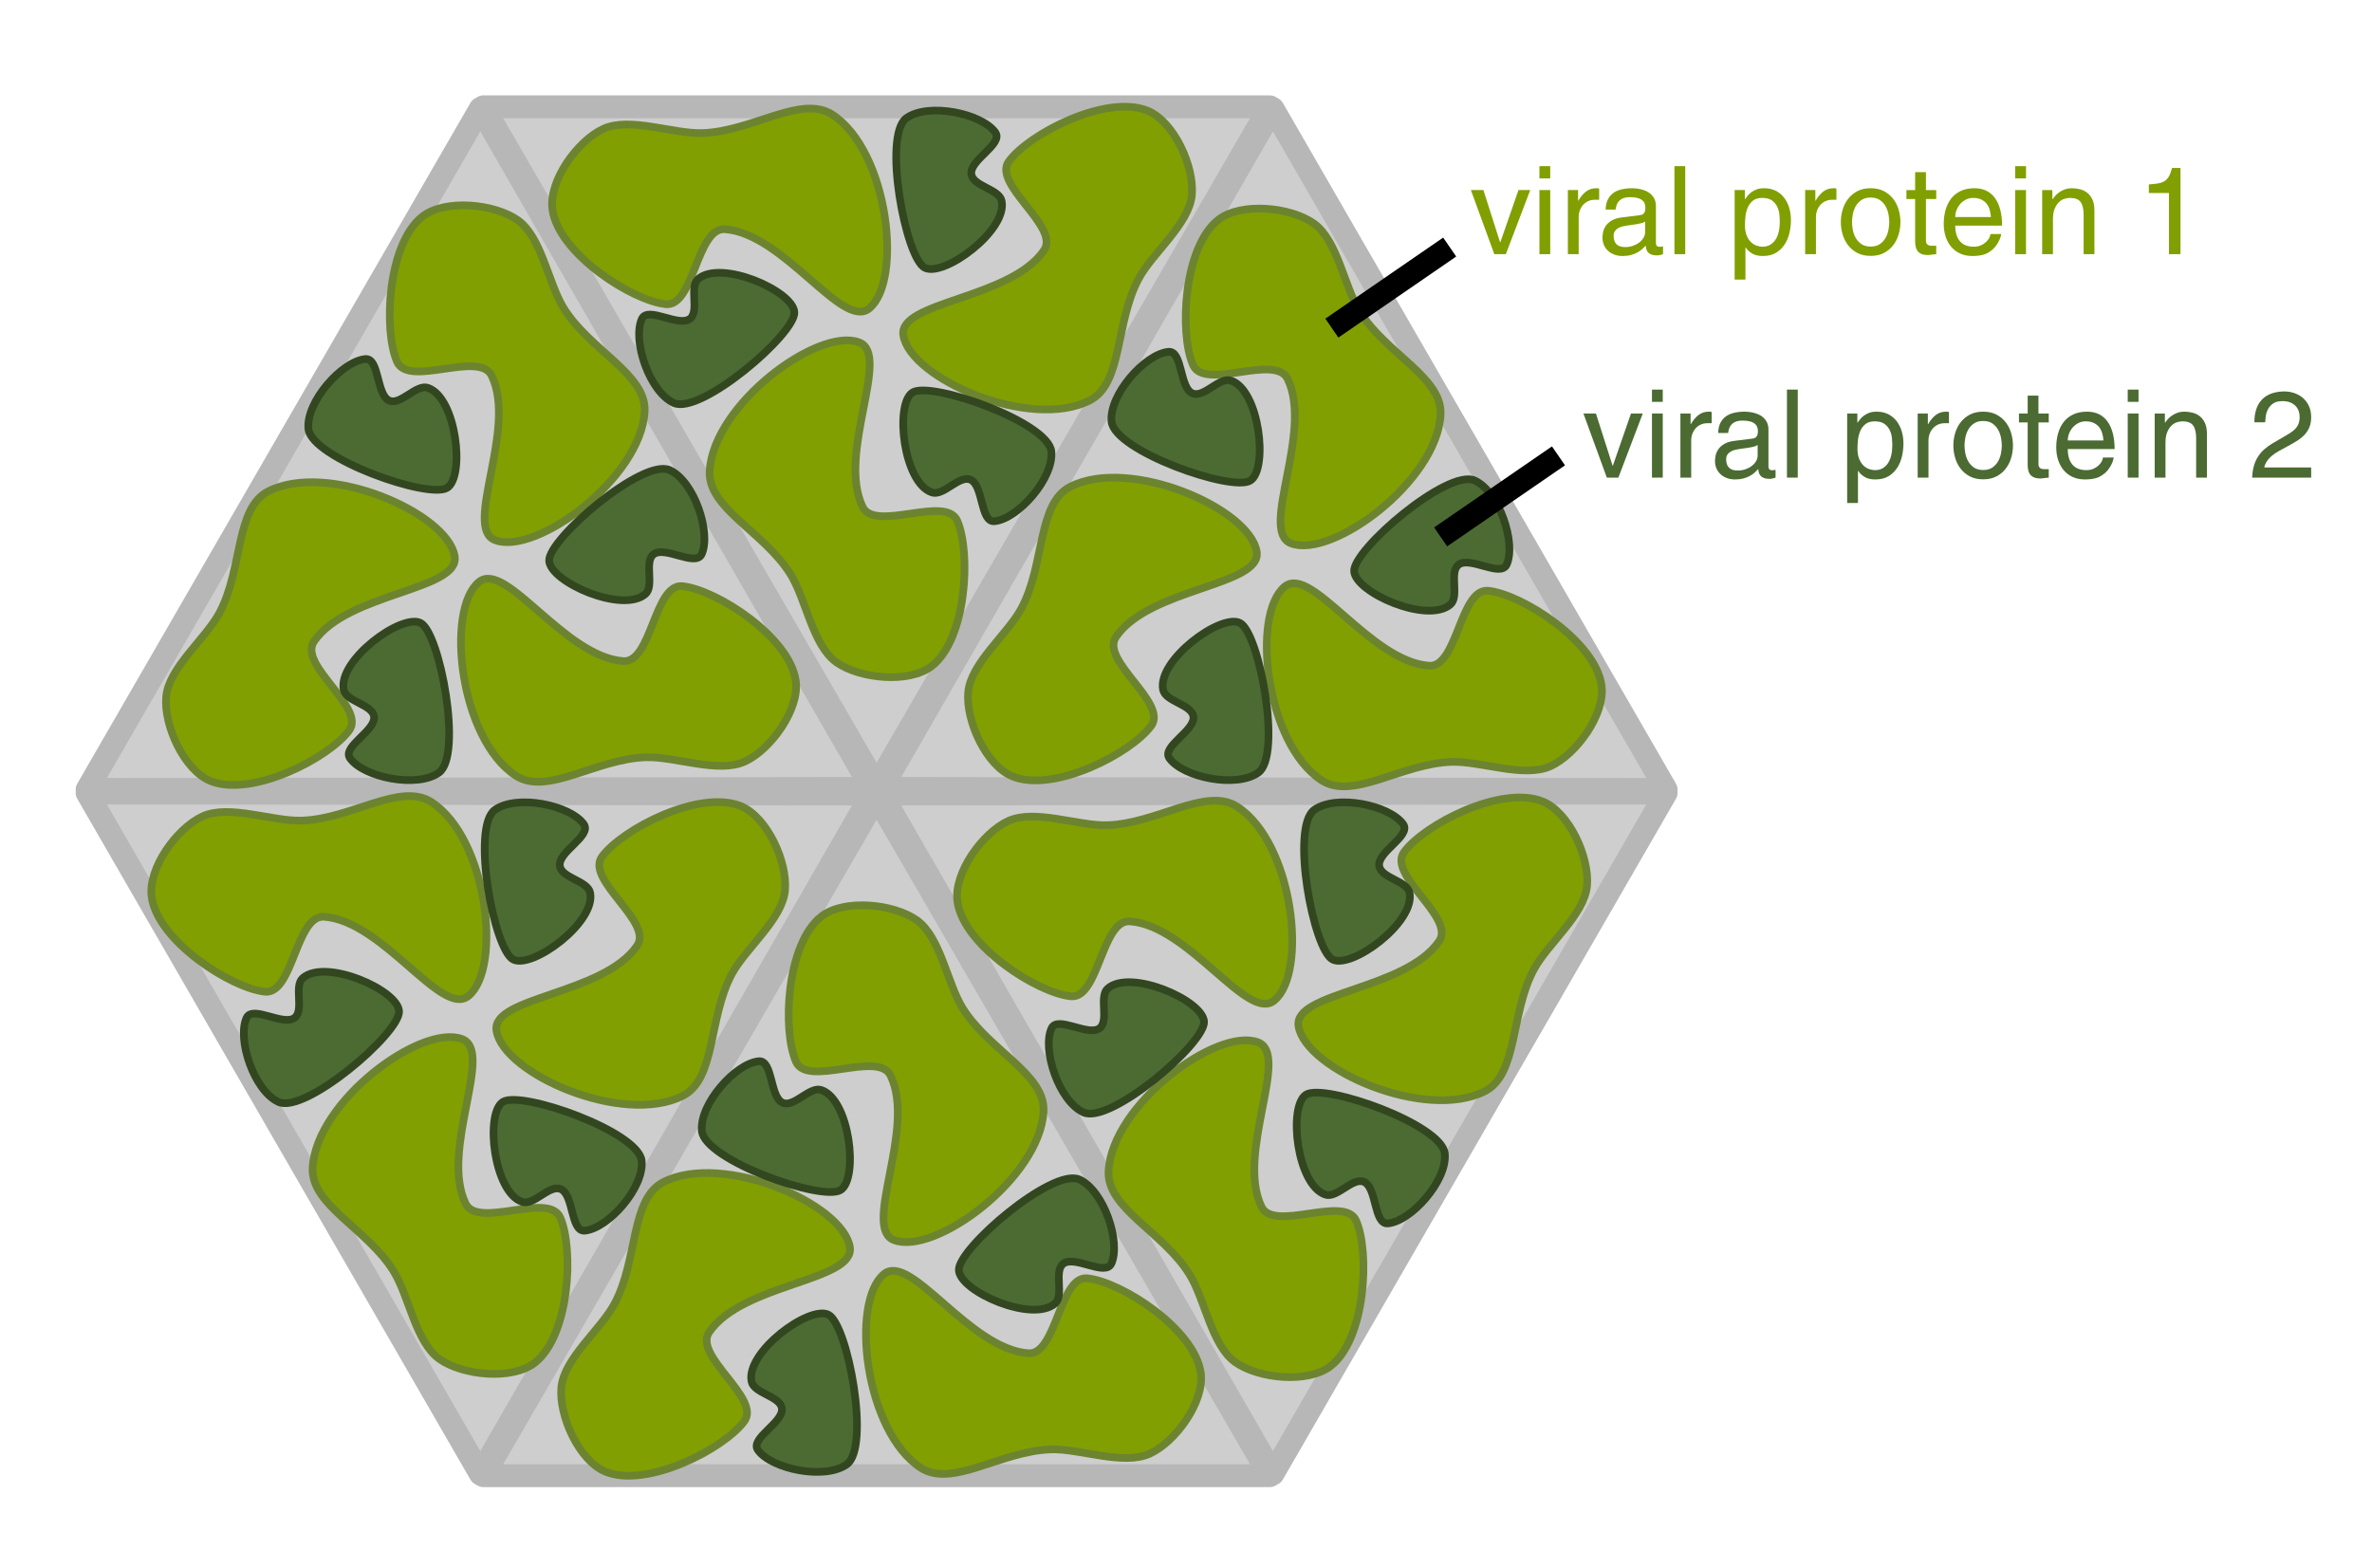<?xml version="1.0" encoding="utf-8"?>
<!-- Generator: Adobe Illustrator 15.0.2, SVG Export Plug-In . SVG Version: 6.00 Build 0)  -->
<!DOCTYPE svg PUBLIC "-//W3C//DTD SVG 1.1//EN" "http://www.w3.org/Graphics/SVG/1.1/DTD/svg11.dtd">
<svg version="1.1"
	 id="svg2" sodipodi:version="0.32" inkscape:version="0.46" sodipodi:docname="Hexon-plain.svg" inkscape:output_extension="org.inkscape.output.svg.inkscape" xmlns:dc="http://purl.org/dc/elements/1.1/" xmlns:cc="http://creativecommons.org/ns#" xmlns:rdf="http://www.w3.org/1999/02/22-rdf-syntax-ns#" xmlns:svg="http://www.w3.org/2000/svg" xmlns:sodipodi="http://sodipodi.sourceforge.net/DTD/sodipodi-0.dtd" xmlns:inkscape="http://www.inkscape.org/namespaces/inkscape"
	 xmlns="http://www.w3.org/2000/svg" xmlns:xlink="http://www.w3.org/1999/xlink" x="0px" y="0px" width="438.667px" height="290px"
	 viewBox="69.298 11.382 438.667 290" enable-background="new 69.298 11.382 438.667 290" xml:space="preserve">
<path id="path3232" fill="#CECECE" stroke="#B7B7B7" stroke-width="4.223" stroke-linecap="round" stroke-linejoin="round" d="
	M304.135,31.133L231.414,156.69L158.692,31.133H304.135z"/>
<path id="path3232_1_" fill="#CECECE" stroke="#B7B7B7" stroke-width="4.223" stroke-linecap="round" stroke-linejoin="round" d="
	M158.127,31.459l72.375,125.757l-145.097,0.2L158.127,31.459z"/>
<path id="path3232_2_" fill="#CECECE" stroke="#B7B7B7" stroke-width="4.223" stroke-linecap="round" stroke-linejoin="round" d="
	M85.405,158.069l145.097,0.201l-72.375,125.757L85.405,158.069z"/>
<path id="path3232_3_" fill="#CECECE" stroke="#B7B7B7" stroke-width="4.223" stroke-linecap="round" stroke-linejoin="round" d="
	M158.692,284.354l72.722-125.557l72.722,125.557H158.692z"/>
<path id="path3232_4_" fill="#CECECE" stroke="#B7B7B7" stroke-width="4.223" stroke-linecap="round" stroke-linejoin="round" d="
	M304.702,284.027L232.326,158.27l145.097-0.201L304.702,284.027z"/>
<path id="path3232_5_" fill="#CECECE" stroke="#B7B7B7" stroke-width="4.223" stroke-linecap="round" stroke-linejoin="round" d="
	M377.423,157.417l-145.097-0.2l72.376-125.757L377.423,157.417z"/>
<sodipodi:namedview  id="base" inkscape:current-layer="svg2" inkscape:window-y="22" inkscape:window-x="22" inkscape:window-width="640" inkscape:pageopacity="0.0" inkscape:pageshadow="2" inkscape:window-height="675" pagecolor="#ffffff" bordercolor="#666666" borderopacity="1.0" inkscape:cy="194.88188" objecttolerance="10.0" gridtolerance="10.0" inkscape:cx="283.46457" guidetolerance="10.0" inkscape:zoom="0.95955555" showgrid="false">
	</sodipodi:namedview>
<defs>
	
	
		<inkscape:perspective  id="perspective50" inkscape:persp3d-origin="283.46457 : 129.92125 : 1" inkscape:vp_z="566.92914 : 194.88188 : 1" inkscape:vp_y="0 : 1000 : 0" inkscape:vp_x="0 : 194.88188 : 1" sodipodi:type="inkscape:persp3d">
		</inkscape:perspective>
</defs>
<path id="path3234" fill="#819F00" stroke="#6C8430" stroke-width="1.417" stroke-miterlimit="10" d="M171.46,50.121
	c-0.729-5.24,4.609-12.7,9.416-14.909c4.901-2.252,12.919,0.956,18.31,0.785c9.277-0.286,18.266-7.192,24.064-3.4
	c10.344,6.764,13.053,30.701,6.801,35.835c-4.957,4.07-15.732-13.851-26.68-14.648c-5.276-0.384-5.728,14.445-10.986,13.863
	C186.07,66.946,172.592,58.267,171.46,50.121z"/>
<path id="path3236" fill="#819F00" stroke="#6C8430" stroke-width="1.417" stroke-miterlimit="10" d="M281.514,31.856
	c4.902,1.99,8.693,10.342,8.203,15.61c-0.5,5.37-7.287,10.71-9.835,15.464c-4.391,8.177-2.904,19.415-9.087,22.541
	c-11.029,5.576-33.114-4.046-34.434-12.028c-1.047-6.328,19.861-6.7,26.026-15.782c2.97-4.377-9.647-12.183-6.515-16.445
	C259.637,36.097,273.893,28.763,281.514,31.856z"/>
<path id="path3238" fill="#819F00" stroke="#6C8430" stroke-width="1.417" stroke-miterlimit="10" d="M241.613,134.599
	c-4.174,3.25-13.305,2.358-17.621-0.7c-4.4-3.118-5.631-11.666-8.475-16.249c-4.886-7.891-15.361-12.222-14.977-19.14
	c0.687-12.34,20.061-26.655,27.633-23.807c6.004,2.257-4.129,20.55,0.654,30.429c2.307,4.761,15.375-2.262,17.5,2.583
	C248.879,113.533,248.101,129.546,241.613,134.599z"/>
<path id="path3240" fill="#4B6B32" stroke="#324720" stroke-width="1.417" stroke-miterlimit="10" d="M238.052,83.985
	c-3.316,2.147-1.695,16.719,3.592,18.491c2.117,0.71,4.957-3.174,7.051-2.395c2.514,0.937,1.852,7.974,4.521,7.716
	c4.315-0.416,11.001-7.933,10.511-12.904C263.194,89.478,241.416,81.806,238.052,83.985z"/>
<path id="path3242" fill="#4B6B32" stroke="#324720" stroke-width="1.417" stroke-miterlimit="10" d="M240.322,60.911
	c3.516,1.797,15.326-6.892,14.217-12.356c-0.443-2.189-5.227-2.706-5.6-4.909c-0.445-2.646,5.98-5.591,4.422-7.775
	c-2.518-3.527-12.371-5.559-16.43-2.649C232.508,36.392,236.752,59.087,240.322,60.911z"/>
<path id="path3244" fill="#4B6B32" stroke="#324720" stroke-width="1.417" stroke-miterlimit="10" d="M216.205,69.144
	c-0.202-3.945-13.632-9.828-17.81-6.135c-1.674,1.479,0.271,5.88-1.451,7.303c-2.068,1.709-7.831-2.383-8.943,0.059
	c-1.797,3.943,1.37,13.492,5.92,15.553C198.878,88.17,216.41,73.147,216.205,69.144z"/>
<path id="path3234_1_" fill="#819F00" stroke="#6C8430" stroke-width="1.417" stroke-miterlimit="10" d="M108.233,155.854
	c-4.902-1.989-8.694-10.342-8.204-15.609c0.5-5.37,7.287-10.71,9.834-15.464c4.392-8.177,2.904-19.415,9.088-22.541
	c11.029-5.576,33.114,4.046,34.434,12.028c1.047,6.327-19.86,6.7-26.024,15.781c-2.972,4.377,9.646,12.183,6.513,16.446
	C130.109,151.613,115.853,158.947,108.233,155.854z"/>
<path id="path3236_1_" fill="#819F00" stroke="#6C8430" stroke-width="1.417" stroke-miterlimit="10" d="M147.442,51.412
	c4.174-3.25,13.304-2.358,17.62,0.7c4.4,3.118,5.632,11.666,8.476,16.249c4.886,7.891,15.361,12.222,14.977,19.14
	c-0.686,12.34-20.061,26.655-27.633,23.807c-6.003-2.257,4.128-20.55-0.655-30.429c-2.305-4.762-15.374,2.262-17.498-2.583
	C140.177,72.478,140.954,56.465,147.442,51.412z"/>
<path id="path3238_1_" fill="#819F00" stroke="#6C8430" stroke-width="1.417" stroke-miterlimit="10" d="M216.47,137.338
	c0.727,5.24-4.61,12.7-9.417,14.909c-4.9,2.252-12.919-0.956-18.31-0.785c-9.276,0.286-18.266,7.192-24.064,3.4
	c-10.344-6.764-13.053-30.701-6.801-35.835c4.957-4.07,15.733,13.851,26.68,14.648c5.276,0.384,5.729-14.445,10.986-13.863
	C201.859,120.513,215.339,129.192,216.47,137.338z"/>
<path id="path3240_1_" fill="#4B6B32" stroke="#324720" stroke-width="1.417" stroke-miterlimit="10" d="M170.856,115.114
	c0.202,3.945,13.632,9.828,17.81,6.135c1.674-1.479-0.271-5.88,1.451-7.303c2.068-1.709,7.832,2.382,8.944-0.059
	c1.796-3.943-1.371-13.492-5.921-15.553C188.183,96.088,170.651,111.111,170.856,115.114z"/>
<path id="path3242_1_" fill="#4B6B32" stroke="#324720" stroke-width="1.417" stroke-miterlimit="10" d="M152.009,101.612
	c3.314-2.147,1.694-16.719-3.592-18.491c-2.118-0.71-4.958,3.174-7.051,2.395c-2.515-0.937-1.853-7.974-4.523-7.716
	c-4.313,0.416-10.999,7.933-10.509,12.904C126.867,96.12,148.643,103.792,152.009,101.612z"/>
<path id="path3244_1_" fill="#4B6B32" stroke="#324720" stroke-width="1.417" stroke-miterlimit="10" d="M147.08,126.615
	c-3.518-1.797-15.327,6.892-14.218,12.356c0.444,2.189,5.228,2.706,5.599,4.909c0.446,2.646-5.979,5.591-4.42,7.775
	c2.517,3.527,12.369,5.559,16.43,2.649C154.893,151.134,150.649,128.438,147.08,126.615z"/>
<path id="path3234_2_" fill="#819F00" stroke="#6C8430" stroke-width="1.417" stroke-miterlimit="10" d="M168.187,263.477
	c-4.174,3.251-13.304,2.358-17.62-0.7c-4.401-3.118-5.633-11.666-8.476-16.249c-4.886-7.892-15.361-12.222-14.977-19.14
	c0.686-12.341,20.061-26.655,27.633-23.808c6.003,2.257-4.128,20.55,0.654,30.43c2.306,4.761,15.374-2.263,17.499,2.583
	C175.453,242.411,174.676,258.423,168.187,263.477z"/>
<path id="path3236_2_" fill="#819F00" stroke="#6C8430" stroke-width="1.417" stroke-miterlimit="10" d="M97.343,177.299
	c-0.729-5.24,4.609-12.7,9.416-14.909c4.9-2.252,12.919,0.956,18.31,0.785c9.277-0.286,18.266-7.192,24.064-3.4
	c10.344,6.764,13.053,30.701,6.801,35.834c-4.956,4.07-15.732-13.85-26.68-14.647c-5.276-0.384-5.729,14.445-10.986,13.863
	C111.953,194.125,98.473,185.445,97.343,177.299z"/>
<path id="path3238_2_" fill="#819F00" stroke="#6C8430" stroke-width="1.417" stroke-miterlimit="10" d="M206.27,160.482
	c4.902,1.99,8.694,10.342,8.204,15.609c-0.5,5.37-7.287,10.711-9.835,15.465c-4.391,8.177-2.903,19.414-9.087,22.54
	c-11.03,5.576-33.114-4.046-34.435-12.027c-1.046-6.328,19.861-6.7,26.025-15.782c2.972-4.377-9.646-12.183-6.513-16.446
	C184.393,164.723,198.65,157.39,206.27,160.482z"/>
<path id="path3240_2_" fill="#4B6B32" stroke="#324720" stroke-width="1.417" stroke-miterlimit="10" d="M164.218,188.873
	c3.518,1.797,15.326-6.892,14.218-12.356c-0.444-2.189-5.228-2.706-5.6-4.909c-0.445-2.646,5.979-5.591,4.421-7.775
	c-2.517-3.527-12.369-5.559-16.43-2.649C156.403,164.354,160.648,187.049,164.218,188.873z"/>
<path id="path3242_2_" fill="#4B6B32" stroke="#324720" stroke-width="1.417" stroke-miterlimit="10" d="M143.1,198.445
	c-0.202-3.945-13.632-9.828-17.81-6.135c-1.674,1.479,0.271,5.88-1.452,7.303c-2.068,1.71-7.831-2.382-8.943,0.06
	c-1.796,3.943,1.371,13.492,5.921,15.553C125.773,217.472,143.305,202.448,143.1,198.445z"/>
<path id="path3244_2_" fill="#4B6B32" stroke="#324720" stroke-width="1.417" stroke-miterlimit="10" d="M162.289,215.214
	c-3.315,2.148-1.695,16.72,3.592,18.492c2.117,0.709,4.957-3.175,7.05-2.395c2.515,0.936,1.853,7.973,4.523,7.715
	c4.313-0.416,10.999-7.933,10.509-12.903C187.429,220.707,165.653,213.035,162.289,215.214z"/>
<path id="path3234_3_" fill="#819F00" stroke="#6C8430" stroke-width="1.417" stroke-miterlimit="10" d="M291.368,265.366
	c0.729,5.24-4.609,12.7-9.416,14.909c-4.901,2.252-12.921-0.956-18.311-0.784c-9.276,0.285-18.267,7.191-24.065,3.4
	c-10.344-6.765-13.053-30.701-6.799-35.836c4.955-4.069,15.732,13.852,26.681,14.648c5.275,0.385,5.726-14.445,10.983-13.863
	C276.758,248.54,290.237,257.22,291.368,265.366z"/>
<path id="path3236_3_" fill="#819F00" stroke="#6C8430" stroke-width="1.417" stroke-miterlimit="10" d="M181.313,283.631
	c-4.901-1.989-8.694-10.343-8.203-15.61c0.5-5.369,7.287-10.71,9.834-15.464c4.392-8.177,2.904-19.415,9.088-22.54
	c11.029-5.576,33.112,4.045,34.433,12.027c1.047,6.328-19.86,6.7-26.024,15.781c-2.971,4.377,9.646,12.184,6.513,16.445
	C203.19,279.39,188.934,286.724,181.313,283.631z"/>
<path id="path3238_3_" fill="#819F00" stroke="#6C8430" stroke-width="1.417" stroke-miterlimit="10" d="M221.215,180.888
	c4.174-3.25,13.303-2.358,17.619,0.7c4.4,3.118,5.633,11.666,8.475,16.249c4.886,7.891,15.362,12.223,14.979,19.141
	c-0.688,12.34-20.063,26.654-27.636,23.807c-6.002-2.258,4.129-20.551-0.654-30.43c-2.305-4.762-15.373,2.262-17.498-2.582
	C213.948,201.954,214.725,185.94,221.215,180.888z"/>
<path id="path3240_3_" fill="#4B6B32" stroke="#324720" stroke-width="1.417" stroke-miterlimit="10" d="M224.775,231.502
	c3.314-2.147,1.693-16.72-3.592-18.491c-2.119-0.709-4.958,3.175-7.051,2.395c-2.515-0.937-1.853-7.973-4.523-7.715
	c-4.313,0.416-10.999,7.933-10.509,12.903C199.634,226.009,221.41,233.681,224.775,231.502z"/>
<path id="path3242_3_" fill="#4B6B32" stroke="#324720" stroke-width="1.417" stroke-miterlimit="10" d="M222.506,254.576
	c-3.518-1.798-15.326,6.892-14.218,12.356c0.444,2.189,5.228,2.705,5.599,4.908c0.446,2.646-5.979,5.591-4.42,7.775
	c2.517,3.526,12.369,5.559,16.43,2.648C230.318,279.095,226.074,256.399,222.506,254.576z"/>
<path id="path3244_3_" fill="#4B6B32" stroke="#324720" stroke-width="1.417" stroke-miterlimit="10" d="M246.623,246.343
	c0.202,3.945,13.632,9.828,17.81,6.135c1.673-1.479-0.27-5.88,1.451-7.303c2.068-1.709,7.832,2.383,8.943-0.059
	c1.797-3.943-1.369-13.492-5.92-15.554C263.95,227.316,246.418,242.34,246.623,246.343z"/>
<path id="path3234_4_" fill="#819F00" stroke="#6C8430" stroke-width="1.417" stroke-miterlimit="10" d="M354.594,159.633
	c4.902,1.99,8.695,10.342,8.205,15.609c-0.5,5.37-7.287,10.711-9.834,15.464c-4.393,8.177-2.904,19.415-9.088,22.541
	c-11.029,5.576-33.115-4.046-34.434-12.027c-1.047-6.328,19.859-6.7,26.023-15.782c2.973-4.377-9.645-12.183-6.512-16.446
	C332.719,163.873,346.975,156.54,354.594,159.633z"/>
<path id="path3236_4_" fill="#819F00" stroke="#6C8430" stroke-width="1.417" stroke-miterlimit="10" d="M315.385,264.075
	c-4.174,3.25-13.303,2.357-17.619-0.701c-4.402-3.117-5.633-11.666-8.477-16.248c-4.885-7.892-15.362-12.223-14.978-19.141
	c0.686-12.34,20.062-26.654,27.634-23.807c6.004,2.258-4.127,20.55,0.656,30.43c2.305,4.762,15.373-2.263,17.498,2.582
	C322.651,243.009,321.874,259.022,315.385,264.075z"/>
<path id="path3238_4_" fill="#819F00" stroke="#6C8430" stroke-width="1.417" stroke-miterlimit="10" d="M246.357,178.148
	c-0.729-5.24,4.609-12.701,9.416-14.909c4.901-2.252,12.92,0.955,18.311,0.785c9.276-0.286,18.267-7.192,24.065-3.4
	c10.344,6.764,13.053,30.701,6.801,35.834c-4.957,4.07-15.734-13.85-26.683-14.647c-5.275-0.385-5.726,14.445-10.984,13.862
	C260.968,194.974,247.489,186.294,246.357,178.148z"/>
<path id="path3240_4_" fill="#4B6B32" stroke="#324720" stroke-width="1.417" stroke-miterlimit="10" d="M291.971,200.372
	c-0.201-3.945-13.632-9.828-17.81-6.135c-1.673,1.479,0.27,5.881-1.453,7.303c-2.068,1.709-7.83-2.382-8.943,0.06
	c-1.795,3.942,1.371,13.492,5.921,15.554C274.644,219.398,292.177,204.376,291.971,200.372z"/>
<path id="path3242_4_" fill="#4B6B32" stroke="#324720" stroke-width="1.417" stroke-miterlimit="10" d="M310.819,213.874
	c-3.314,2.147-1.693,16.719,3.592,18.491c2.119,0.71,4.959-3.175,7.051-2.395c2.516,0.937,1.854,7.974,4.523,7.716
	c4.313-0.416,11-7.934,10.51-12.904C335.962,219.366,314.184,211.694,310.819,213.874z"/>
<path id="path3244_4_" fill="#4B6B32" stroke="#324720" stroke-width="1.417" stroke-miterlimit="10" d="M315.749,188.872
	c3.518,1.797,15.326-6.892,14.217-12.356c-0.443-2.189-5.227-2.706-5.598-4.909c-0.447-2.646,5.979-5.591,4.42-7.775
	c-2.518-3.527-12.369-5.559-16.43-2.649C307.934,164.353,312.178,187.048,315.749,188.872z"/>
<path id="path3234_5_" fill="#819F00" stroke="#6C8430" stroke-width="1.417" stroke-miterlimit="10" d="M294.641,52.01
	c4.174-3.25,13.303-2.358,17.619,0.7c4.402,3.118,5.633,11.666,8.477,16.249c4.885,7.891,15.361,12.222,14.977,19.14
	c-0.686,12.34-20.061,26.655-27.633,23.807c-6.004-2.257,4.127-20.55-0.654-30.429c-2.307-4.761-15.375,2.262-17.5-2.583
	C287.376,73.076,288.153,57.063,294.641,52.01z"/>
<path id="path3236_5_" fill="#819F00" stroke="#6C8430" stroke-width="1.417" stroke-miterlimit="10" d="M365.485,138.188
	c0.729,5.24-4.609,12.701-9.416,14.91c-4.9,2.252-12.918-0.956-18.309-0.785c-9.277,0.286-18.266,7.192-24.064,3.4
	c-10.344-6.764-13.053-30.701-6.801-35.835c4.957-4.07,15.732,13.85,26.68,14.648c5.275,0.384,5.729-14.446,10.986-13.863
	C350.876,121.362,364.354,130.042,365.485,138.188z"/>
<path id="path3240_5_" fill="#4B6B32" stroke="#324720" stroke-width="1.417" stroke-miterlimit="10" d="M298.61,126.613
	c-3.518-1.797-15.326,6.892-14.217,12.356c0.443,2.189,5.227,2.706,5.598,4.909c0.447,2.646-5.979,5.591-4.42,7.775
	c2.518,3.527,12.371,5.559,16.43,2.649C306.425,151.133,302.18,128.438,298.61,126.613z"/>
<path id="path3242_5_" fill="#4B6B32" stroke="#324720" stroke-width="1.417" stroke-miterlimit="10" d="M319.727,117.042
	c0.203,3.945,13.633,9.828,17.811,6.135c1.674-1.479-0.271-5.88,1.451-7.303c2.068-1.709,7.832,2.383,8.943-0.059
	c1.797-3.943-1.371-13.492-5.92-15.553C337.055,98.015,319.522,113.038,319.727,117.042z"/>
<path id="path3244_5_" fill="#4B6B32" stroke="#324720" stroke-width="1.417" stroke-miterlimit="10" d="M300.54,100.272
	c3.314-2.147,1.695-16.719-3.592-18.491c-2.119-0.71-4.957,3.174-7.051,2.395c-2.514-0.937-1.852-7.973-4.523-7.716
	c-4.313,0.416-10.999,7.933-10.511,12.904C275.398,94.78,297.175,102.451,300.54,100.272z"/>
<g enable-background="new    ">
	<path fill="#819F00" d="M350.117,46.539h2.177l-4.513,11.86h-2.132l-4.331-11.86h2.313l3.084,9.661h0.046L350.117,46.539z"/>
	<path fill="#819F00" d="M353.994,44.385v-2.268h1.996v2.268H353.994z M355.99,58.399h-1.996v-11.86h1.996V58.399z"/>
	<path fill="#819F00" d="M361.251,58.399h-1.995v-11.86h1.882v1.973h0.046c0.393-0.694,0.857-1.254,1.395-1.678
		c0.536-0.423,1.182-0.635,1.938-0.635c0.12,0,0.219,0.004,0.295,0.011c0.075,0.008,0.151,0.027,0.227,0.058v2.063h-0.749
		c-0.469,0-0.888,0.083-1.258,0.249c-0.371,0.167-0.688,0.397-0.953,0.691c-0.264,0.295-0.469,0.636-0.611,1.021
		c-0.145,0.386-0.216,0.79-0.216,1.214V58.399z"/>
	<path fill="#819F00" d="M366.24,50.145c0.015-0.71,0.143-1.314,0.385-1.813s0.574-0.907,0.998-1.225s0.934-0.548,1.531-0.692
		c0.597-0.143,1.258-0.215,1.984-0.215c0.15,0,0.365,0.011,0.646,0.034c0.279,0.022,0.585,0.071,0.918,0.147
		c0.332,0.075,0.665,0.185,0.998,0.328c0.332,0.145,0.635,0.341,0.906,0.59c0.272,0.25,0.496,0.556,0.67,0.919
		c0.173,0.362,0.26,0.793,0.26,1.292v6.826c0,0.469,0.219,0.703,0.658,0.703c0.091,0,0.193-0.008,0.307-0.023
		c0.113-0.015,0.23-0.037,0.352-0.067v1.451c-0.167,0.045-0.334,0.095-0.5,0.147s-0.362,0.079-0.59,0.079
		c-0.438,0-0.793-0.053-1.064-0.158c-0.273-0.105-0.48-0.242-0.625-0.408c-0.143-0.166-0.245-0.359-0.306-0.578
		c-0.061-0.22-0.099-0.442-0.113-0.669c-0.196,0.211-0.419,0.431-0.669,0.657s-0.548,0.435-0.896,0.624
		c-0.349,0.188-0.745,0.343-1.19,0.465c-0.446,0.12-0.957,0.181-1.531,0.181c-0.544,0-1.043-0.083-1.496-0.249
		c-0.454-0.166-0.848-0.4-1.18-0.703c-0.332-0.302-0.59-0.661-0.771-1.077c-0.181-0.416-0.271-0.881-0.271-1.395
		c0-0.242,0.034-0.556,0.102-0.941c0.068-0.386,0.223-0.767,0.465-1.145s0.602-0.719,1.078-1.021
		c0.476-0.303,1.129-0.507,1.961-0.612l3.289-0.408c0.12-0.016,0.24-0.042,0.362-0.08c0.12-0.037,0.233-0.105,0.34-0.204
		c0.106-0.098,0.188-0.234,0.249-0.408c0.061-0.173,0.092-0.411,0.092-0.714c0-1.285-0.93-1.928-2.79-1.928
		c-0.575,0-1.032,0.076-1.372,0.227c-0.34,0.151-0.604,0.345-0.793,0.578c-0.189,0.235-0.322,0.484-0.397,0.749
		s-0.128,0.51-0.159,0.736H366.24z M373.542,52.345c-0.075,0.061-0.174,0.121-0.295,0.182s-0.302,0.117-0.544,0.17
		s-0.556,0.113-0.941,0.182c-0.385,0.067-0.889,0.14-1.508,0.215c-0.242,0.03-0.51,0.079-0.805,0.147s-0.571,0.17-0.828,0.307
		c-0.258,0.136-0.473,0.321-0.646,0.556s-0.261,0.54-0.261,0.918c0,0.65,0.171,1.156,0.511,1.52c0.34,0.362,0.888,0.544,1.644,0.544
		c0.469,0,0.922-0.071,1.36-0.215c0.439-0.144,0.828-0.341,1.168-0.59c0.34-0.25,0.616-0.545,0.828-0.885
		c0.211-0.34,0.317-0.706,0.317-1.1V52.345z"/>
	<path fill="#819F00" d="M380.957,58.399h-1.995V42.117h1.995V58.399z"/>
	<path fill="#819F00" d="M390.095,46.539h1.883v1.679h0.045c0.121-0.167,0.272-0.367,0.453-0.602
		c0.182-0.234,0.412-0.457,0.692-0.669c0.279-0.211,0.612-0.389,0.997-0.533c0.387-0.143,0.852-0.215,1.395-0.215
		c0.787,0,1.486,0.151,2.098,0.453c0.613,0.303,1.131,0.723,1.555,1.259c0.422,0.537,0.744,1.164,0.963,1.882
		c0.219,0.719,0.329,1.493,0.329,2.325c0,0.711-0.083,1.455-0.249,2.233c-0.167,0.778-0.451,1.493-0.852,2.143
		c-0.4,0.65-0.934,1.188-1.598,1.61c-0.666,0.423-1.505,0.635-2.518,0.635c-0.801,0-1.463-0.158-1.984-0.476
		s-0.91-0.688-1.168-1.111h-0.045v5.941h-1.996V46.539z M392.001,53.025c0,0.786,0.109,1.436,0.329,1.95
		c0.219,0.514,0.49,0.922,0.816,1.225c0.324,0.302,0.676,0.514,1.055,0.635c0.377,0.121,0.725,0.181,1.043,0.181
		c0.544,0,1.016-0.116,1.417-0.351c0.4-0.234,0.733-0.556,0.997-0.964c0.266-0.408,0.461-0.893,0.59-1.452
		c0.129-0.559,0.193-1.163,0.193-1.813c0-0.378-0.023-0.824-0.068-1.338s-0.178-1.002-0.396-1.463
		c-0.22-0.461-0.545-0.851-0.975-1.168c-0.432-0.317-1.033-0.477-1.804-0.477c-0.726,0-1.3,0.171-1.724,0.511
		s-0.744,0.768-0.963,1.281c-0.22,0.514-0.359,1.063-0.42,1.644C392.031,52.009,392.001,52.541,392.001,53.025z"/>
	<path fill="#819F00" d="M405.131,58.399h-1.996v-11.86h1.883v1.973h0.045c0.394-0.694,0.858-1.254,1.395-1.678
		c0.537-0.423,1.184-0.635,1.939-0.635c0.121,0,0.219,0.004,0.295,0.011c0.075,0.008,0.15,0.027,0.227,0.058v2.063h-0.748
		c-0.469,0-0.889,0.083-1.259,0.249c-0.37,0.167-0.688,0.397-0.952,0.691c-0.266,0.295-0.469,0.636-0.613,1.021
		c-0.143,0.386-0.215,0.79-0.215,1.214V58.399z"/>
	<path fill="#819F00" d="M409.734,52.458c0-0.771,0.109-1.53,0.328-2.279c0.219-0.748,0.557-1.417,1.01-2.007
		s1.023-1.065,1.712-1.429c0.688-0.362,1.509-0.544,2.46-0.544c0.953,0,1.773,0.182,2.461,0.544
		c0.688,0.363,1.259,0.839,1.713,1.429c0.453,0.59,0.789,1.259,1.008,2.007c0.22,0.749,0.33,1.508,0.33,2.279s-0.11,1.53-0.33,2.279
		c-0.219,0.748-0.555,1.417-1.008,2.007c-0.454,0.59-1.025,1.065-1.713,1.429c-0.688,0.362-1.508,0.544-2.461,0.544
		c-0.951,0-1.771-0.182-2.46-0.544c-0.688-0.363-1.259-0.839-1.712-1.429s-0.791-1.259-1.01-2.007
		C409.844,53.988,409.734,53.229,409.734,52.458z M411.798,52.458c0,0.394,0.046,0.851,0.136,1.372
		c0.091,0.521,0.262,1.017,0.51,1.485c0.25,0.469,0.602,0.865,1.055,1.19c0.454,0.325,1.035,0.487,1.746,0.487
		s1.293-0.162,1.746-0.487c0.454-0.325,0.806-0.722,1.055-1.19c0.25-0.469,0.42-0.964,0.511-1.485s0.136-0.979,0.136-1.372
		c0-0.393-0.045-0.851-0.136-1.372s-0.261-1.017-0.511-1.485c-0.249-0.469-0.601-0.865-1.055-1.19
		c-0.453-0.325-1.035-0.487-1.746-0.487s-1.292,0.162-1.746,0.487c-0.453,0.325-0.805,0.722-1.055,1.19
		c-0.248,0.469-0.419,0.964-0.51,1.485C411.844,51.607,411.798,52.065,411.798,52.458z"/>
	<path fill="#819F00" d="M425.472,48.194v7.711c0,0.227,0.041,0.404,0.124,0.532c0.083,0.129,0.188,0.224,0.317,0.284
		s0.261,0.094,0.396,0.102c0.137,0.008,0.258,0.012,0.363,0.012h0.703v1.564c-0.363,0.03-0.677,0.064-0.941,0.102
		c-0.265,0.038-0.449,0.058-0.555,0.058c-0.5,0-0.904-0.064-1.214-0.193c-0.31-0.128-0.552-0.306-0.726-0.533
		c-0.174-0.227-0.295-0.494-0.363-0.805c-0.068-0.31-0.102-0.646-0.102-1.009v-7.824h-1.61v-1.655h1.61v-3.311h1.996v3.311h1.904
		v1.655H425.472z"/>
	<path fill="#819F00" d="M439.395,54.681c-0.015,0.136-0.064,0.336-0.147,0.601s-0.207,0.552-0.374,0.861
		c-0.167,0.311-0.378,0.624-0.635,0.941s-0.575,0.598-0.952,0.839c-0.137,0.091-0.291,0.186-0.465,0.284
		c-0.174,0.098-0.386,0.185-0.635,0.261c-0.25,0.075-0.549,0.14-0.896,0.192s-0.756,0.079-1.225,0.079
		c-0.832,0-1.576-0.147-2.233-0.441c-0.657-0.295-1.214-0.707-1.667-1.236s-0.801-1.156-1.043-1.882
		c-0.242-0.727-0.363-1.52-0.363-2.382c0-0.922,0.113-1.783,0.34-2.585c0.228-0.801,0.571-1.5,1.033-2.098
		c0.461-0.597,1.05-1.065,1.768-1.406c0.719-0.34,1.568-0.51,2.552-0.51c0.862,0,1.61,0.162,2.245,0.487s1.164,0.79,1.588,1.395
		c0.422,0.605,0.74,1.335,0.951,2.188c0.213,0.854,0.318,1.803,0.318,2.846h-8.663c0,1.24,0.287,2.2,0.862,2.881
		c0.574,0.68,1.436,1.02,2.585,1.02c0.468,0,0.888-0.079,1.259-0.237c0.37-0.159,0.688-0.359,0.952-0.602
		c0.265-0.241,0.468-0.495,0.612-0.76c0.144-0.264,0.223-0.51,0.238-0.736H439.395z M437.49,51.528
		c-0.029-0.454-0.105-0.896-0.227-1.327c-0.121-0.431-0.31-0.809-0.566-1.134c-0.258-0.324-0.59-0.585-0.998-0.782
		c-0.408-0.196-0.914-0.295-1.52-0.295c-0.453,0-0.881,0.099-1.281,0.295c-0.4,0.197-0.748,0.458-1.043,0.782
		c-0.295,0.325-0.529,0.703-0.703,1.134c-0.174,0.432-0.261,0.873-0.261,1.327H437.49z"/>
	<path fill="#819F00" d="M441.981,44.385v-2.268h1.995v2.268H441.981z M443.976,58.399h-1.995v-11.86h1.995V58.399z"/>
	<path fill="#819F00" d="M456.63,58.399h-1.995v-7.302c0-1.028-0.182-1.803-0.545-2.324c-0.362-0.522-1.027-0.783-1.995-0.783
		c-0.288,0-0.612,0.054-0.976,0.159c-0.362,0.105-0.703,0.306-1.02,0.601c-0.318,0.295-0.586,0.7-0.806,1.214
		s-0.329,1.172-0.329,1.973v6.463h-1.995v-11.86h1.882v1.679h0.045c0.106-0.151,0.258-0.344,0.454-0.579
		c0.196-0.233,0.442-0.457,0.737-0.669c0.295-0.211,0.639-0.393,1.031-0.544c0.394-0.15,0.847-0.227,1.361-0.227
		c0.453,0,0.926,0.057,1.417,0.17s0.94,0.321,1.349,0.624c0.408,0.302,0.741,0.722,0.998,1.258c0.258,0.537,0.386,1.229,0.386,2.075
		V58.399z"/>
	<path fill="#819F00" d="M472.549,58.399h-2.131V47.084h-3.719v-1.588c0.649-0.045,1.209-0.105,1.678-0.182
		c0.469-0.075,0.869-0.215,1.201-0.419c0.333-0.204,0.609-0.499,0.828-0.885s0.412-0.903,0.578-1.554h1.564V58.399z"/>
</g>
<g enable-background="new    ">
	<path fill="#4B6B32" d="M370.927,87.871h2.177l-4.512,11.86h-2.133l-4.33-11.86h2.313l3.084,9.661h0.045L370.927,87.871z"/>
	<path fill="#4B6B32" d="M374.804,85.717v-2.268h1.996v2.268H374.804z M376.801,99.731h-1.996v-11.86h1.996V99.731z"/>
	<path fill="#4B6B32" d="M382.06,99.731h-1.995v-11.86h1.882v1.973h0.046c0.394-0.694,0.858-1.254,1.395-1.678
		c0.536-0.423,1.183-0.635,1.938-0.635c0.121,0,0.219,0.004,0.295,0.011c0.076,0.008,0.151,0.027,0.227,0.058v2.063h-0.748
		c-0.469,0-0.889,0.083-1.258,0.249c-0.371,0.167-0.688,0.397-0.953,0.691c-0.265,0.295-0.469,0.636-0.612,1.021
		c-0.144,0.386-0.216,0.79-0.216,1.214V99.731z"/>
	<path fill="#4B6B32" d="M387.05,91.477c0.015-0.71,0.144-1.314,0.386-1.813s0.574-0.907,0.998-1.225
		c0.423-0.317,0.934-0.548,1.53-0.692c0.597-0.143,1.259-0.215,1.984-0.215c0.151,0,0.366,0.011,0.646,0.034
		c0.279,0.022,0.585,0.071,0.919,0.147c0.332,0.075,0.664,0.185,0.997,0.328c0.333,0.145,0.636,0.341,0.907,0.59
		c0.271,0.25,0.495,0.556,0.669,0.919c0.173,0.362,0.261,0.793,0.261,1.292v6.826c0,0.469,0.219,0.703,0.658,0.703
		c0.09,0,0.192-0.008,0.306-0.023c0.113-0.015,0.23-0.037,0.352-0.067v1.451c-0.167,0.045-0.333,0.095-0.499,0.147
		s-0.363,0.079-0.59,0.079c-0.438,0-0.793-0.053-1.065-0.158s-0.48-0.242-0.624-0.408s-0.246-0.359-0.307-0.578
		c-0.061-0.22-0.098-0.442-0.113-0.669c-0.195,0.211-0.419,0.431-0.668,0.657c-0.25,0.227-0.549,0.435-0.896,0.624
		c-0.348,0.188-0.744,0.343-1.19,0.465c-0.446,0.12-0.956,0.181-1.53,0.181c-0.545,0-1.043-0.083-1.497-0.249
		s-0.847-0.4-1.179-0.703c-0.333-0.302-0.59-0.661-0.771-1.077s-0.271-0.881-0.271-1.395c0-0.242,0.033-0.556,0.102-0.941
		s0.223-0.767,0.465-1.145s0.602-0.719,1.077-1.021c0.476-0.303,1.13-0.507,1.962-0.612l3.288-0.408
		c0.12-0.016,0.241-0.042,0.362-0.08c0.121-0.037,0.234-0.105,0.34-0.204c0.106-0.098,0.189-0.234,0.25-0.408
		c0.061-0.173,0.091-0.411,0.091-0.714c0-1.285-0.93-1.928-2.79-1.928c-0.574,0-1.031,0.076-1.371,0.227
		c-0.34,0.151-0.605,0.345-0.794,0.578c-0.188,0.235-0.321,0.484-0.397,0.749c-0.075,0.265-0.128,0.51-0.158,0.736H387.05z
		 M394.351,93.677c-0.075,0.061-0.174,0.121-0.295,0.182s-0.302,0.117-0.543,0.17c-0.242,0.053-0.557,0.113-0.941,0.182
		c-0.386,0.067-0.889,0.14-1.508,0.215c-0.242,0.03-0.511,0.079-0.806,0.147s-0.571,0.17-0.827,0.307
		c-0.258,0.136-0.473,0.321-0.646,0.556s-0.262,0.54-0.262,0.918c0,0.65,0.171,1.156,0.511,1.52
		c0.341,0.362,0.888,0.544,1.644,0.544c0.469,0,0.922-0.071,1.361-0.215c0.438-0.144,0.828-0.341,1.168-0.59
		c0.34-0.25,0.615-0.545,0.828-0.885c0.211-0.34,0.316-0.706,0.316-1.1V93.677z"/>
	<path fill="#4B6B32" d="M401.767,99.731h-1.996V83.449h1.996V99.731z"/>
	<path fill="#4B6B32" d="M410.906,87.871h1.882v1.679h0.046c0.121-0.167,0.271-0.367,0.453-0.602s0.412-0.457,0.691-0.669
		c0.279-0.211,0.613-0.389,0.998-0.533c0.386-0.143,0.851-0.215,1.395-0.215c0.786,0,1.485,0.151,2.098,0.453
		c0.612,0.303,1.131,0.723,1.554,1.259c0.423,0.537,0.744,1.164,0.964,1.882c0.219,0.719,0.328,1.493,0.328,2.325
		c0,0.711-0.083,1.455-0.249,2.233c-0.167,0.778-0.45,1.493-0.851,2.143c-0.4,0.65-0.934,1.188-1.599,1.61s-1.505,0.635-2.517,0.635
		c-0.802,0-1.463-0.158-1.984-0.476s-0.911-0.688-1.168-1.111h-0.045v5.941h-1.996V87.871z M412.81,94.357
		c0,0.786,0.109,1.436,0.329,1.95c0.22,0.514,0.491,0.922,0.816,1.225c0.325,0.302,0.677,0.514,1.055,0.635s0.726,0.181,1.043,0.181
		c0.544,0,1.017-0.116,1.417-0.351s0.733-0.556,0.998-0.964s0.461-0.893,0.59-1.452c0.129-0.559,0.193-1.163,0.193-1.813
		c0-0.378-0.023-0.824-0.068-1.338c-0.046-0.514-0.178-1.002-0.396-1.463c-0.221-0.461-0.545-0.851-0.976-1.168
		s-1.032-0.477-1.804-0.477c-0.725,0-1.3,0.171-1.723,0.511c-0.424,0.34-0.745,0.768-0.964,1.281
		c-0.22,0.514-0.359,1.063-0.419,1.644C412.842,93.341,412.81,93.873,412.81,94.357z"/>
	<path fill="#4B6B32" d="M425.941,99.731h-1.996v-11.86h1.883v1.973h0.045c0.393-0.694,0.857-1.254,1.395-1.678
		c0.537-0.423,1.183-0.635,1.939-0.635c0.12,0,0.219,0.004,0.295,0.011c0.074,0.008,0.15,0.027,0.227,0.058v2.063h-0.749
		c-0.469,0-0.888,0.083-1.259,0.249c-0.37,0.167-0.688,0.397-0.952,0.691c-0.265,0.295-0.469,0.636-0.612,1.021
		c-0.144,0.386-0.215,0.79-0.215,1.214V99.731z"/>
	<path fill="#4B6B32" d="M430.544,93.79c0-0.771,0.11-1.53,0.329-2.279c0.219-0.748,0.556-1.417,1.01-2.007
		c0.453-0.59,1.023-1.065,1.711-1.429c0.688-0.362,1.509-0.544,2.461-0.544c0.953,0,1.772,0.182,2.461,0.544
		c0.688,0.363,1.258,0.839,1.712,1.429c0.453,0.59,0.79,1.259,1.009,2.007c0.219,0.749,0.329,1.508,0.329,2.279
		s-0.11,1.53-0.329,2.279c-0.219,0.748-0.556,1.417-1.009,2.007c-0.454,0.59-1.024,1.065-1.712,1.429
		c-0.688,0.362-1.508,0.544-2.461,0.544c-0.952,0-1.772-0.182-2.461-0.544c-0.688-0.363-1.258-0.839-1.711-1.429
		c-0.454-0.59-0.791-1.259-1.01-2.007C430.654,95.32,430.544,94.562,430.544,93.79z M432.607,93.79c0,0.394,0.046,0.851,0.137,1.372
		c0.09,0.521,0.261,1.017,0.51,1.485c0.25,0.469,0.602,0.865,1.055,1.19s1.035,0.487,1.746,0.487s1.293-0.162,1.746-0.487
		s0.805-0.722,1.055-1.19s0.42-0.964,0.51-1.485c0.092-0.521,0.137-0.979,0.137-1.372c0-0.393-0.045-0.851-0.137-1.372
		c-0.09-0.521-0.26-1.017-0.51-1.485s-0.602-0.865-1.055-1.19s-1.035-0.487-1.746-0.487s-1.293,0.162-1.746,0.487
		s-0.805,0.722-1.055,1.19c-0.249,0.469-0.42,0.964-0.51,1.485C432.653,92.939,432.607,93.397,432.607,93.79z"/>
	<path fill="#4B6B32" d="M446.282,89.526v7.711c0,0.227,0.042,0.404,0.124,0.532c0.084,0.129,0.189,0.224,0.318,0.284
		c0.128,0.061,0.26,0.094,0.396,0.102s0.257,0.012,0.363,0.012h0.703v1.564c-0.363,0.03-0.678,0.064-0.941,0.102
		c-0.266,0.038-0.45,0.058-0.556,0.058c-0.499,0-0.903-0.064-1.214-0.193c-0.31-0.128-0.552-0.306-0.725-0.533
		c-0.175-0.227-0.295-0.494-0.363-0.805c-0.068-0.31-0.102-0.646-0.102-1.009v-7.824h-1.611v-1.655h1.611v-3.311h1.995v3.311h1.905
		v1.655H446.282z"/>
	<path fill="#4B6B32" d="M460.205,96.013c-0.015,0.136-0.064,0.336-0.146,0.601c-0.084,0.265-0.208,0.552-0.375,0.861
		c-0.166,0.311-0.377,0.624-0.635,0.941c-0.257,0.317-0.574,0.598-0.952,0.839c-0.136,0.091-0.291,0.186-0.465,0.284
		c-0.174,0.098-0.386,0.185-0.635,0.261c-0.249,0.075-0.548,0.14-0.896,0.192s-0.756,0.079-1.225,0.079
		c-0.832,0-1.576-0.147-2.234-0.441c-0.657-0.295-1.213-0.707-1.666-1.236c-0.454-0.529-0.802-1.156-1.043-1.882
		c-0.242-0.727-0.363-1.52-0.363-2.382c0-0.922,0.113-1.783,0.34-2.585c0.227-0.801,0.57-1.5,1.032-2.098
		c0.461-0.597,1.05-1.065,1.769-1.406c0.718-0.34,1.568-0.51,2.551-0.51c0.862,0,1.61,0.162,2.246,0.487
		c0.635,0.325,1.164,0.79,1.587,1.395c0.423,0.605,0.74,1.335,0.952,2.188c0.212,0.854,0.317,1.803,0.317,2.846h-8.663
		c0,1.24,0.287,2.2,0.862,2.881c0.574,0.68,1.437,1.02,2.585,1.02c0.469,0,0.889-0.079,1.259-0.237
		c0.37-0.159,0.688-0.359,0.952-0.602c0.265-0.241,0.469-0.495,0.613-0.76c0.143-0.264,0.223-0.51,0.237-0.736H460.205z
		 M458.301,92.86c-0.03-0.454-0.105-0.896-0.227-1.327c-0.121-0.431-0.311-0.809-0.566-1.134c-0.258-0.324-0.59-0.585-0.998-0.782
		c-0.408-0.196-0.915-0.295-1.52-0.295c-0.453,0-0.881,0.099-1.281,0.295c-0.4,0.197-0.748,0.458-1.043,0.782
		c-0.295,0.325-0.529,0.703-0.703,1.134c-0.174,0.432-0.262,0.873-0.262,1.327H458.301z"/>
	<path fill="#4B6B32" d="M462.791,85.717v-2.268h1.996v2.268H462.791z M464.787,99.731h-1.996v-11.86h1.996V99.731z"/>
	<path fill="#4B6B32" d="M477.439,99.731h-1.995V92.43c0-1.028-0.181-1.803-0.544-2.324c-0.363-0.522-1.028-0.783-1.996-0.783
		c-0.287,0-0.611,0.054-0.975,0.159s-0.703,0.306-1.021,0.601s-0.586,0.7-0.806,1.214c-0.219,0.514-0.328,1.172-0.328,1.973v6.463
		h-1.996v-11.86h1.883v1.679h0.045c0.105-0.151,0.258-0.344,0.453-0.579c0.197-0.233,0.443-0.457,0.738-0.669
		c0.294-0.211,0.638-0.393,1.031-0.544c0.393-0.15,0.846-0.227,1.36-0.227c0.454,0,0.927,0.057,1.417,0.17
		c0.492,0.113,0.941,0.321,1.35,0.624c0.408,0.302,0.74,0.722,0.998,1.258c0.257,0.537,0.385,1.229,0.385,2.075V99.731z"/>
	<path fill="#4B6B32" d="M486.216,89.504c0-0.861,0.095-1.603,0.284-2.223c0.188-0.619,0.441-1.141,0.76-1.564
		c0.316-0.423,0.672-0.763,1.065-1.021c0.393-0.257,0.794-0.449,1.202-0.578c0.408-0.128,0.805-0.216,1.189-0.261
		c0.387-0.045,0.723-0.068,1.01-0.068c0.695,0,1.346,0.11,1.95,0.329c0.604,0.22,1.134,0.533,1.587,0.941
		c0.454,0.408,0.809,0.907,1.066,1.496c0.257,0.59,0.386,1.256,0.386,1.996c0,0.711-0.11,1.33-0.329,1.859s-0.521,0.998-0.907,1.406
		s-0.839,0.774-1.36,1.1s-1.077,0.646-1.667,0.964l-1.655,0.907c-0.545,0.303-0.99,0.601-1.338,0.896s-0.62,0.578-0.816,0.851
		c-0.197,0.271-0.34,0.521-0.432,0.748c-0.09,0.227-0.143,0.416-0.158,0.567h8.663v1.882h-10.907
		c0.029-0.831,0.139-1.568,0.328-2.211s0.449-1.217,0.782-1.724c0.333-0.506,0.722-0.952,1.168-1.338s0.933-0.737,1.463-1.055
		l2.108-1.225c0.424-0.241,0.813-0.476,1.168-0.703c0.355-0.227,0.666-0.476,0.93-0.748c0.265-0.272,0.469-0.586,0.613-0.941
		c0.143-0.354,0.215-0.797,0.215-1.326c0-0.317-0.053-0.646-0.158-0.986c-0.106-0.34-0.284-0.65-0.533-0.93
		c-0.25-0.28-0.575-0.511-0.976-0.692c-0.4-0.181-0.896-0.271-1.485-0.271c-0.756,0-1.346,0.151-1.769,0.453
		c-0.423,0.303-0.741,0.666-0.952,1.089c-0.213,0.423-0.344,0.858-0.397,1.304c-0.053,0.446-0.087,0.805-0.103,1.077H486.216z"/>
</g>
<line fill="none" stroke="#000000" stroke-width="4.252" stroke-miterlimit="10" x1="315.604" y1="72.077" x2="337.397" y2="57.083"/>
<line fill="none" stroke="#000000" stroke-width="4.252" stroke-miterlimit="10" x1="335.723" y1="110.699" x2="357.516" y2="95.705"/>
<path id="path3238_5_" fill="#819F00" stroke="#6C8430" stroke-width="1.417" stroke-miterlimit="10" d="M256.556,155.004
	c-4.902-1.99-8.693-10.342-8.203-15.61c0.5-5.37,7.287-10.71,9.834-15.464c4.391-8.177,2.905-19.415,9.088-22.541
	c11.029-5.576,33.114,4.046,34.434,12.028c1.047,6.327-19.861,6.7-26.026,15.781c-2.97,4.377,9.647,12.183,6.515,16.446
	C278.433,150.764,264.178,158.097,256.556,155.004z"/>
</svg>
